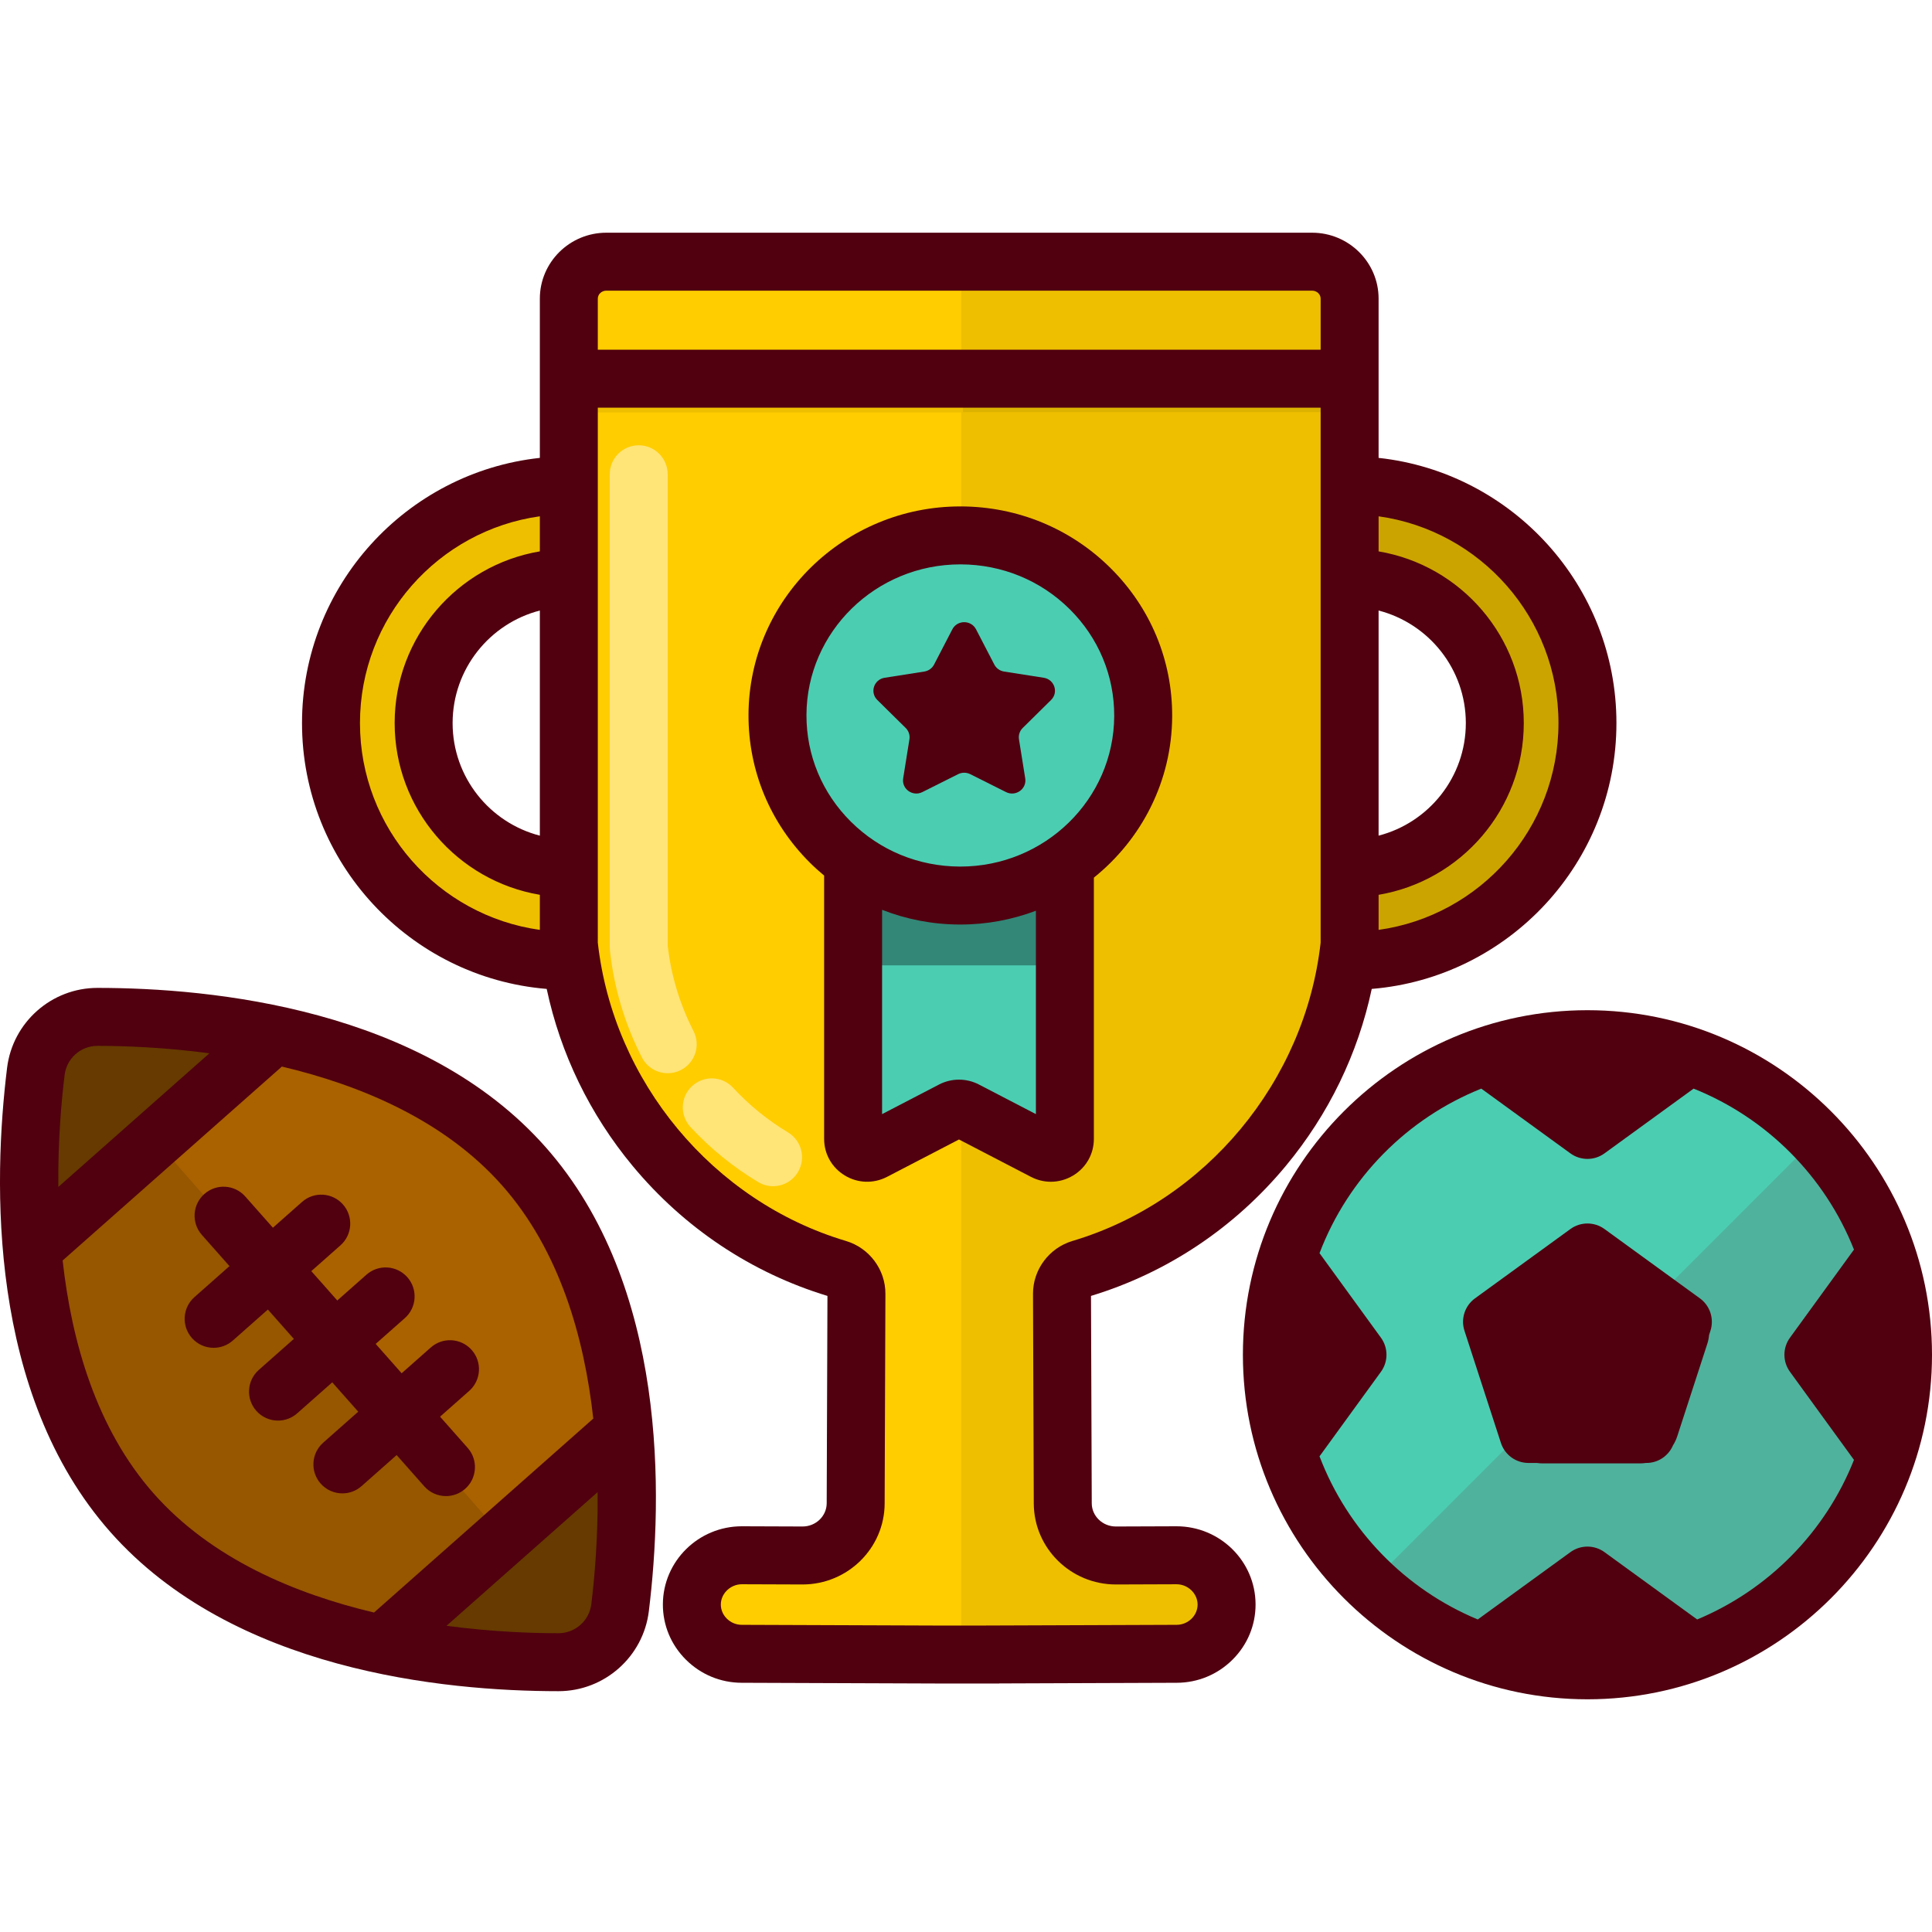 <?xml version="1.0" encoding="iso-8859-1"?>
<!-- Generator: Adobe Illustrator 19.0.0, SVG Export Plug-In . SVG Version: 6.00 Build 0)  -->
<svg version="1.1" id="Layer_1" xmlns="http://www.w3.org/2000/svg" xmlns:xlink="http://www.w3.org/1999/xlink" x="0px" y="0px"
	 viewBox="0 0 512.001 512.001" style="enable-background:new 0 0 512.001 512.001;" xml:space="preserve">
<path style="fill:#EEBF00;" d="M151.769,255.837c-34.809,0-63.028-28.219-63.028-63.028s28.219-63.028,63.028-63.028h25.188v24.55
	h-25.188c-21.251,0-38.478,17.227-38.478,38.478s17.227,38.478,38.478,38.478h25.188v24.55H151.769z"/>
<path style="fill:#CCA400;" d="M358.688,255.837c34.809,0,63.028-28.219,63.028-63.028s-28.219-63.028-63.028-63.028h-20.601v24.55
	h20.601c21.251,0,38.478,17.227,38.478,38.478s-17.227,38.478-38.478,38.478h-20.601v24.55H358.688z"/>
<path style="fill:#FFCD00;" d="M258.838,70.531h-7.221H161.71c-5.49,0-9.941,4.384-9.941,9.79v171.076
	c4.334,40.438,32.787,74.553,71.28,86.02c2.949,0.879,4.952,3.574,4.941,6.608l-0.204,55.571
	c-0.029,7.653-6.352,13.834-14.123,13.805l-15.982-0.058c-7.293-0.027-13.282,5.828-13.309,13.009l0,0
	c-0.028,7.182,5.917,13.08,13.21,13.108l54.035,0.199h6.01L258.838,70.531z"/>
<path style="fill:#FFE477;" d="M204.871,314.356c-1.344,0-2.707-0.353-3.944-1.095c-6.622-3.973-12.656-8.88-17.936-14.585
	c-2.88-3.114-2.692-7.973,0.421-10.853c3.115-2.88,7.97-2.691,10.853,0.421c4.289,4.636,9.19,8.622,14.564,11.845
	c3.637,2.182,4.817,6.899,2.635,10.536C210.025,313.026,207.48,314.356,204.871,314.356z M176.957,284.416
	c-2.792,0-5.485-1.528-6.844-4.185c-4.564-8.926-7.417-18.49-8.482-28.426c-0.029-0.272-0.044-0.545-0.044-0.818V125.683
	c0-4.241,3.437-7.68,7.68-7.68c4.242,0,7.68,3.438,7.68,7.68v124.882c0.897,7.919,3.198,15.547,6.843,22.675
	c1.931,3.776,0.435,8.404-3.342,10.334C179.328,284.145,178.134,284.416,176.957,284.416z"/>
<g>
	<path style="fill:#EEBF00;" d="M254.742,439.657l58.131-0.199c7.293-0.027,13.238-5.925,13.21-13.108l0,0
		c-0.028-7.182-6.017-13.036-13.309-13.009l-15.982,0.058c-7.771,0.029-14.094-6.152-14.123-13.805l-0.204-55.571
		c-0.011-3.034,1.992-5.729,4.941-6.608c38.494-11.468,66.946-45.582,71.28-86.02V80.321c0-5.406-4.451-9.79-9.941-9.79h-94.004
		L254.742,439.657z"/>
	<path style="fill:#EEBF00;" d="M303.982,201.208c-0.1,26.356-21.877,47.642-48.64,47.544s-48.377-21.544-48.277-47.9
		s21.877-47.642,48.64-47.544C282.468,153.406,304.082,174.852,303.982,201.208z"/>
</g>
<g>
	<path style="fill:#4BCDB2;" d="M302.602,191.805c-0.1,26.356-21.877,47.642-48.64,47.544c-26.763-0.098-48.377-21.544-48.277-47.9
		s21.877-47.642,48.64-47.544C281.088,144.003,302.702,165.449,302.602,191.805z"/>
	<path style="fill:#4BCDB2;" d="M283.23,229.945v73.054c0,2.761-2.981,4.53-5.46,3.243l-20.866-10.84
		c-1.086-0.564-2.387-0.564-3.473,0l-20.866,10.84c-2.479,1.288-5.46-0.482-5.46-3.243v-73.054"/>
</g>
<path style="fill:#AA6100;" d="M139.851,310.255c31.113,35.174,28.679,91.128,25.5,116.989c-1.015,8.254-8.008,14.441-16.325,14.44
	c-26.055-0.001-81.889-4.416-113.002-39.59s-28.68-91.127-25.5-116.988c1.015-8.254,8.008-14.441,16.325-14.44
	C52.905,270.667,108.739,275.081,139.851,310.255z"/>
<g style="opacity:0.29;">
	<path style="fill:#663A00;" d="M159.927,437.559c-2.915,2.578-6.743,4.124-10.9,4.124c-26.055-0.001-81.889-4.416-113.002-39.59
		s-28.68-91.127-25.5-116.988c0.547-4.448,2.83-8.296,6.122-10.899L159.927,437.559z"/>
</g>
<rect x="152.03" y="93.86" style="fill:#DDB200;" width="207.09" height="15.359"/>
<circle style="fill:#4BCDB2;" cx="421.71" cy="360.2" r="83.63"/>
<g style="opacity:0.24;">
	<path style="fill:#5D5D5D;" d="M481.326,301.549c32.659,32.659,32.659,85.61,0,118.269s-85.61,32.659-118.269,0L481.326,301.549z"
		/>
</g>
<rect x="152.03" y="93.86" style="fill:#EEBF00;" width="103.14" height="15.359"/>
<rect x="227.1" y="232.6" style="fill:#328777;" width="56.12" height="23.23"/>
<g>
	<path style="fill:#663A00;" d="M26.848,270.666c-8.317,0-15.31,6.186-16.325,14.44c-1.393,11.327-2.641,28.427-0.992,47.026
		l64.111-56.709C55.386,271.514,38.261,270.666,26.848,270.666z"/>
	<path style="fill:#663A00;" d="M102.231,436.928c18.258,3.907,35.383,4.755,46.794,4.756c8.317,0,15.31-6.186,16.325-14.44
		c1.393-11.327,2.642-28.427,0.992-47.025L102.231,436.928z"/>
</g>
<g>
	<path style="fill:#50000F;" d="M105.115,385.61l7.32,8.276c1.516,1.716,3.631,2.592,5.755,2.592c1.808,0,3.624-0.635,5.085-1.927
		c3.177-2.811,3.475-7.663,0.664-10.841l-7.319-8.275l7.724-6.833c3.177-2.81,3.475-7.663,0.664-10.841
		c-2.809-3.175-7.662-3.475-10.84-0.664l-7.725,6.833l-6.884-7.782l7.724-6.832c3.177-2.81,3.475-7.663,0.664-10.841
		c-2.809-3.176-7.661-3.475-10.84-0.664l-7.725,6.833l-6.884-7.783l7.724-6.832c3.177-2.81,3.475-7.663,0.664-10.841
		c-2.809-3.176-7.661-3.475-10.84-0.664l-7.725,6.833L65,317.084c-2.808-3.176-7.662-3.475-10.84-0.664
		c-3.177,2.811-3.475,7.663-0.664,10.841l7.319,8.275l-9.287,8.215c-3.177,2.81-3.475,7.663-0.664,10.841
		c1.516,1.715,3.631,2.592,5.755,2.592c1.808,0,3.624-0.635,5.085-1.927l9.287-8.215l6.884,7.783l-9.287,8.215
		c-3.177,2.81-3.475,7.663-0.664,10.841c1.516,1.715,3.631,2.592,5.755,2.592c1.808,0,3.624-0.635,5.085-1.927l9.287-8.215
		l6.884,7.783l-9.287,8.214c-3.177,2.81-3.475,7.663-0.664,10.841c1.516,1.715,3.631,2.592,5.755,2.592
		c1.808,0,3.624-0.635,5.085-1.927L105.115,385.61z"/>
	<path style="fill:#50000F;" d="M240.02,192.922c0.797,0.785,1.163,1.898,0.988,2.995l-1.657,10.356
		c-0.448,2.802,2.517,4.923,5.084,3.638l9.489-4.752c1.005-0.503,2.193-0.503,3.198,0l9.489,4.752
		c2.567,1.285,5.532-0.837,5.084-3.638l-1.657-10.356c-0.175-1.097,0.191-2.21,0.988-2.995l7.521-7.42
		c2.035-2.007,0.902-5.44-1.941-5.886l-10.513-1.649c-1.113-0.175-2.075-0.862-2.588-1.851l-4.841-9.337
		c-1.31-2.526-4.974-2.526-6.284,0l-4.84,9.337c-0.513,0.989-1.475,1.676-2.588,1.851l-10.513,1.649
		c-2.845,0.446-3.977,3.879-1.941,5.886L240.02,192.922z"/>
	<path style="fill:#50000F;" d="M311.722,404.481l-15.981,0.058c-0.009,0-0.016,0-0.025,0c-3.513,0-6.378-2.755-6.39-6.153
		l-0.201-54.955c20.15-6.12,37.987-18.018,51.617-34.435c11.374-13.7,19.133-29.75,22.785-46.922
		c36.254-2.993,64.845-33.433,64.845-70.445c0-36.393-27.639-66.443-63.029-70.284V79.14c0-9.633-7.905-17.47-17.62-17.47h-89.908
		h-97.129c-9.715,0-17.62,7.836-17.62,17.47v42.204c-35.389,3.841-63.029,33.891-63.029,70.284
		c0,37.012,28.591,67.453,64.845,70.445c3.652,17.173,11.412,33.222,22.785,46.922c13.63,16.417,31.466,28.315,51.617,34.435
		l-0.201,54.954c-0.013,3.398-2.878,6.154-6.39,6.154c-0.008,0-0.017,0-0.025,0l-15.981-0.058c-0.026,0-0.052,0-0.079,0
		c-11.509,0-20.895,9.252-20.938,20.66c-0.021,5.548,2.156,10.774,6.13,14.718c3.944,3.911,9.175,6.078,14.732,6.098l54.062,0.199
		h14.201v-0.026l47.082-0.173c5.557-0.02,10.787-2.186,14.732-6.098c3.974-3.943,6.152-9.17,6.13-14.718
		C332.696,413.706,323.289,404.452,311.722,404.481z M365.342,161.798c13.279,3.421,23.119,15.497,23.119,29.829
		s-9.84,26.408-23.119,29.829V161.798z M413.012,191.627c0,27.913-20.774,51.052-47.67,54.804v-9.297
		c21.808-3.669,38.478-22.672,38.478-45.506s-16.671-41.838-38.478-45.506v-9.297C392.238,140.575,413.012,163.715,413.012,191.627z
		 M160.686,77.029h97.129h89.908c1.247,0,2.261,0.947,2.261,2.11v13.539H158.425V79.14
		C158.425,77.976,159.438,77.029,160.686,77.029z M143.066,221.456c-13.279-3.421-23.119-15.497-23.119-29.829
		s9.84-26.409,23.119-29.829V221.456z M95.396,191.627c0-27.913,20.774-51.052,47.67-54.804v9.297
		c-21.808,3.669-38.478,22.672-38.478,45.506s16.671,41.838,38.478,45.506v9.297C116.169,242.679,95.396,219.54,95.396,191.627z
		 M315.79,428.956c-1.061,1.054-2.471,1.636-3.969,1.642l-54.034,0.199h-7.166l-54.035-0.199c-1.498-0.005-2.908-0.589-3.969-1.642
		c-1.031-1.023-1.595-2.356-1.59-3.756c0.011-2.909,2.564-5.358,5.581-5.358c0.007,0,0.014,0,0.021,0l15.981,0.058
		c0.028,0,0.054,0,0.082,0c11.955-0.001,21.704-9.609,21.749-21.457l0.203-55.569c0.025-6.405-4.263-12.161-10.427-13.997
		c-35.287-10.513-61.682-42.261-65.794-79.08v-141.76h191.558v141.76c-4.112,36.818-30.507,68.567-65.794,79.08
		c-6.164,1.836-10.451,7.593-10.427,13.995l0.203,55.572c0.045,11.848,9.793,21.456,21.749,21.456c0.027,0,0.055,0,0.082,0
		l15.981-0.058c0.007,0,0.014,0,0.021,0c3.016,0,5.569,2.449,5.581,5.358C317.385,426.6,316.82,427.933,315.79,428.956z"/>
	<path style="fill:#50000F;" d="M284.426,311.502c3.419-2.077,5.46-5.696,5.46-9.683v-69.237
		c12.599-10.123,20.687-25.519,20.753-42.765c0.056-14.821-5.745-28.77-16.336-39.278c-10.56-10.476-24.62-16.277-39.593-16.332
		c-0.072,0-0.14,0-0.212,0c-30.856,0-56.019,24.718-56.135,55.195c-0.056,14.821,5.745,28.77,16.335,39.278
		c1.19,1.181,2.43,2.293,3.705,3.352v69.786c0,3.986,2.041,7.606,5.461,9.684c3.445,2.093,7.639,2.233,11.218,0.375l19.063-9.903
		l19.063,9.903c1.673,0.869,3.479,1.301,5.283,1.301C280.543,313.177,282.591,312.616,284.426,311.502z M213.721,189.459
		c0.084-22.03,18.361-39.894,40.777-39.894c0.051,0,0.104,0,0.155,0c10.914,0.04,21.153,4.258,28.83,11.876
		c7.647,7.586,11.836,17.643,11.796,28.316c-0.084,22.03-18.36,39.894-40.776,39.894c-0.051,0-0.105,0-0.156,0
		c-10.914-0.04-21.154-4.258-28.831-11.876C217.869,210.189,213.68,200.134,213.721,189.459z M259.422,287.407
		c-3.303-1.716-7.25-1.717-10.555-0.001l-15.106,7.848v-54.146c6.45,2.528,13.383,3.877,20.53,3.903c0.072,0,0.141,0,0.212,0
		c7.051,0,13.798-1.303,20.023-3.659v53.901L259.422,287.407z"/>
	<path style="fill:#50000F;" d="M25.825,261.804L25.825,261.804c-12.168,0-22.463,9.107-23.948,21.182
		c-3.711,30.19-5.09,86.318,27.37,123.015c32.46,36.696,88.336,42.178,118.755,42.181c12.168,0,22.463-9.107,23.948-21.183
		c3.711-30.191,5.09-86.318-27.37-123.014C112.118,267.288,56.243,261.805,25.825,261.804z M17.123,284.862
		c0.539-4.389,4.281-7.698,8.703-7.698c7.165,0,17.699,0.376,29.673,1.969l-40.043,35.419
		C15.335,302.475,16.248,291.972,17.123,284.862z M40.753,395.825c-15.271-17.264-21.788-40.391-24.152-61.781l58.104-51.396
		c20.941,4.958,43.099,14.248,58.37,31.513c0.001,0,0.001,0,0.001,0c15.271,17.264,21.788,40.391,24.152,61.78l-58.104,51.396
		C78.182,422.38,56.024,413.09,40.753,395.825z M156.705,425.125c-0.539,4.389-4.281,7.698-8.703,7.698
		c-7.165,0-17.7-0.376-29.673-1.969l40.044-35.42C158.492,407.512,157.579,418.014,156.705,425.125z"/>
	<path style="fill:#50000F;" d="M420.692,267.713c-50.349,0-91.31,40.961-91.31,91.309s40.961,91.309,91.31,91.309
		c50.348,0,91.309-40.961,91.309-91.309C512,308.674,471.039,267.713,420.692,267.713z M449.764,429.176l-24.558-17.843
		c-2.692-1.956-6.336-1.956-9.027,0l-24.559,17.843c-19.244-8.004-34.503-23.703-41.933-43.236l16.278-22.404
		c1.956-2.691,1.956-6.336,0-9.027l-16.278-22.404c7.55-19.848,23.188-35.727,42.873-43.607l23.619,17.16
		c1.345,0.978,2.93,1.466,4.514,1.466s3.168-0.489,4.514-1.467l23.618-17.16c19.369,7.754,34.816,23.256,42.499,42.661
		l-16.966,23.351c-1.956,2.691-1.956,6.336,0,9.027l16.966,23.351C483.764,405.978,468.695,421.301,449.764,429.176z"/>
	<path style="fill:#50000F;" d="M450.493,344.078l-25.287-18.373c-2.692-1.956-6.336-1.956-9.027,0l-25.288,18.373
		c-2.692,1.956-3.818,5.422-2.79,8.587l9.66,29.728c1.028,3.164,3.977,5.306,7.304,5.306h2.222c0.498,0.074,1.004,0.116,1.517,0.116
		h25.828c0.514,0,1.02-0.043,1.517-0.116h0.175c3.105,0,5.858-1.878,7.051-4.698c0.456-0.72,0.83-1.501,1.103-2.339l7.981-24.564
		c0.249-0.766,0.4-1.545,0.467-2.323l0.361-1.111C454.311,349.5,453.185,346.032,450.493,344.078z"/>
</g>
<g>
</g>
<g>
</g>
<g>
</g>
<g>
</g>
<g>
</g>
<g>
</g>
<g>
</g>
<g>
</g>
<g>
</g>
<g>
</g>
<g>
</g>
<g>
</g>
<g>
</g>
<g>
</g>
<g>
</g>
</svg>
